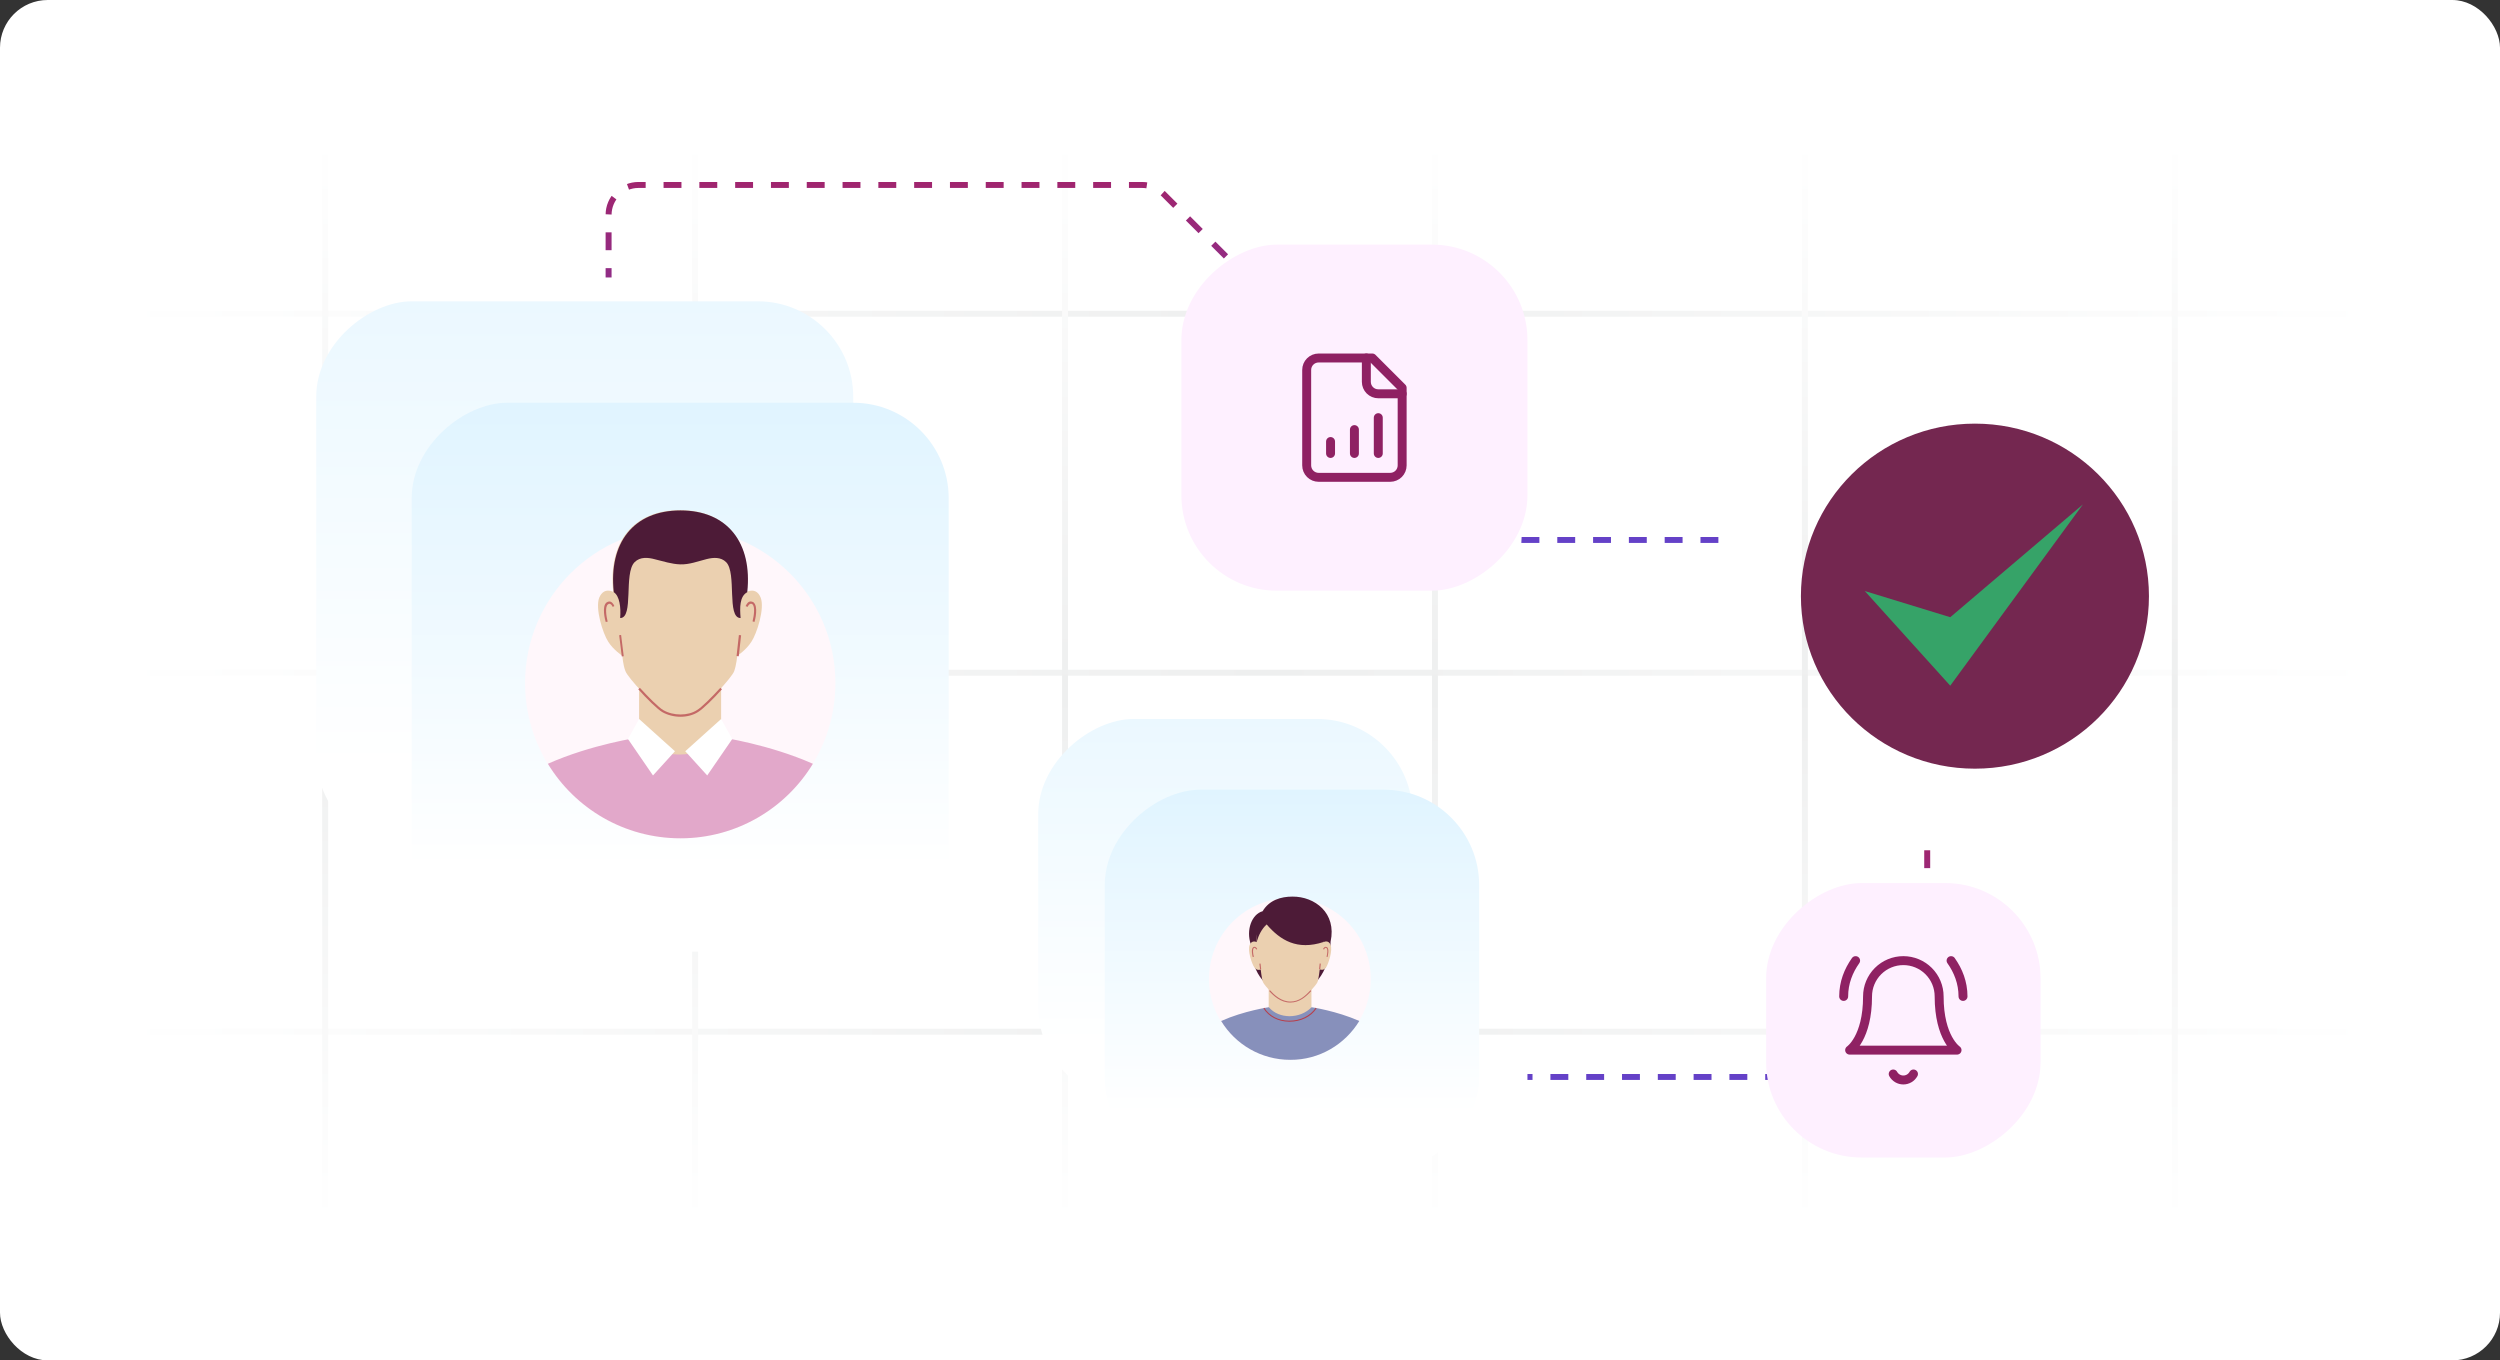 <svg width="419" height="228" viewBox="0 0 419 228" fill="none" xmlns="http://www.w3.org/2000/svg">
<rect x="0" y="0" width="419" height="228" fill="#333333" stroke="none"/>
<rect width="419" height="228" rx="8" fill="white"/>
<line x1="19" y1="52.583" x2="399" y2="52.583" stroke="url(#paint0_linear_2038_952)"/>
<line x1="19" y1="112.748" x2="399" y2="112.748" stroke="url(#paint1_linear_2038_952)"/>
<line x1="19" y1="172.913" x2="399" y2="172.913" stroke="url(#paint2_linear_2038_952)"/>
<line x1="54.5" y1="23" x2="54.5" y2="205" stroke="url(#paint3_linear_2038_952)"/>
<line x1="116.5" y1="23" x2="116.5" y2="205" stroke="url(#paint4_linear_2038_952)"/>
<line x1="178.5" y1="23" x2="178.5" y2="205" stroke="url(#paint5_linear_2038_952)"/>
<line x1="240.5" y1="23" x2="240.5" y2="205" stroke="url(#paint6_linear_2038_952)"/>
<line x1="302.5" y1="23" x2="302.5" y2="205" stroke="url(#paint7_linear_2038_952)"/>
<line x1="364.5" y1="23" x2="364.5" y2="205" stroke="url(#paint8_linear_2038_952)"/>
<path d="M330.998 128.831C347.106 128.831 360.164 115.885 360.164 99.915C360.164 83.946 347.106 71 330.998 71C314.891 71 301.833 83.946 301.833 99.915C301.833 115.885 314.891 128.831 330.998 128.831Z" fill="#742750"/>
<path d="M326.861 114.922L312.542 99.058L326.861 103.446L349.091 84.543L326.861 114.922Z" fill="#36A368"/>
<path d="M323 142.5V175.5C323 178.261 320.761 180.5 318 180.5H256" stroke="url(#paint9_linear_2038_952)" stroke-dasharray="3 3"/>
<path d="M288 90.5H255.071C253.745 90.5 252.473 89.973 251.536 89.035L194.964 32.465C194.027 31.527 192.755 31 191.429 31H107C104.239 31 102 33.239 102 36V46.5" stroke="url(#paint10_linear_2038_952)" stroke-dasharray="3 3"/>
<rect x="53" y="142.5" width="92" height="90" rx="16" transform="rotate(-90 53 142.5)" fill="url(#paint11_linear_2038_952)"/>
<rect x="69" y="159.5" width="92" height="90" rx="16" transform="rotate(-90 69 159.5)" fill="url(#paint12_linear_2038_952)"/>
<path d="M114.008 140.5C128.373 140.5 140.017 128.856 140.017 114.491C140.017 100.127 128.373 88.483 114.008 88.483C99.644 88.483 88 100.127 88 114.491C88 128.856 99.644 140.5 114.008 140.5Z" fill="#FFF7FB"/>
<path d="M120.86 111.089H107.11V126.657H120.86V111.089Z" fill="#EBD0B0"/>
<path d="M127.479 100.136C126.733 98.318 125.148 99.203 125.148 99.203C126.034 90.953 121.839 85.5 113.962 85.5C106.085 85.5 101.89 90.953 102.775 99.203C102.775 99.203 101.237 98.318 100.445 100.136C99.699 101.953 101.051 106.195 101.936 107.547C102.775 108.898 104.313 109.924 104.313 109.924C104.313 109.924 104.407 111.462 104.826 112.487C105.199 113.559 109.72 118.407 111.025 119.153C112.75 120.178 115.313 120.178 116.852 119.153C118.157 118.407 122.678 113.559 123.051 112.487C123.424 111.415 123.563 109.924 123.563 109.924C123.563 109.924 125.102 108.898 125.941 107.547C126.826 106.242 128.224 101.953 127.479 100.136Z" fill="#EBD0B0"/>
<path d="M114.054 120.131C112.982 120.131 111.864 119.852 110.978 119.339C110.186 118.873 108.321 117.055 106.97 115.517L107.249 115.284C108.648 116.822 110.419 118.593 111.165 119.013C112.843 119.991 115.313 119.991 116.804 119.013C117.55 118.593 119.321 116.822 120.72 115.284L120.999 115.517C119.648 117.055 117.783 118.873 116.991 119.339C116.199 119.852 115.127 120.131 114.054 120.131Z" fill="#C46966"/>
<path d="M104.098 106.421L103.774 106.46L104.214 110.023L104.538 109.983L104.098 106.421Z" fill="#C46966"/>
<path d="M123.838 106.431L123.446 109.952L123.817 109.993L124.209 106.472L123.838 106.431Z" fill="#C46966"/>
<path d="M101.516 104.237C101.423 103.958 100.817 101.627 101.656 100.975C101.936 100.788 102.169 100.788 102.309 100.835C102.728 100.975 102.961 101.534 102.961 101.581L102.682 101.721C102.635 101.581 102.449 101.254 102.216 101.208C102.122 101.161 101.983 101.208 101.889 101.301C101.377 101.674 101.61 103.259 101.843 104.191L101.516 104.237Z" fill="#C46966"/>
<path d="M126.452 104.237L126.126 104.144C126.359 103.212 126.592 101.627 126.08 101.254C125.94 101.161 125.847 101.161 125.753 101.208C125.474 101.301 125.287 101.72 125.287 101.72L124.961 101.581C125.008 101.534 125.194 100.975 125.613 100.835C125.753 100.788 125.986 100.788 126.266 100.928C127.152 101.627 126.546 103.958 126.452 104.237Z" fill="#C46966"/>
<path d="M103.941 103.585C106.271 103.585 104.5 96.081 106.364 94.216C107.297 93.284 108.648 93.424 109.814 93.75C111.165 94.076 112.564 94.542 114.009 94.589C115.547 94.636 116.945 94.076 118.436 93.703C119.555 93.424 120.814 93.331 121.699 94.216C123.517 96.034 121.746 103.585 124.123 103.585C123.983 101.86 123.936 99.949 125.242 99.25C126.127 91 121.932 85.547 114.055 85.547C106.178 85.547 101.983 91 102.869 99.25C103.847 99.903 104.081 101.767 103.941 103.585Z" fill="#4D1B37"/>
<path d="M136.242 128.009C128.877 124.746 120.907 123.581 120.907 123.581C117.225 127.403 110.373 127.449 107.157 123.581C107.157 123.581 99.14 124.746 91.822 128.009C96.39 135.513 104.64 140.5 114.055 140.5C123.424 140.5 131.674 135.513 136.242 128.009Z" fill="#E2A8CA"/>
<path d="M105.246 123.86L107.111 120.504L113.123 125.911L109.441 129.966L105.246 123.86Z" fill="white"/>
<path d="M122.725 123.86L120.86 120.504L114.848 125.911L118.53 129.966L122.725 123.86Z" fill="white"/>
<rect x="174" y="184.647" width="64.147" height="62.752" rx="16" transform="rotate(-90 174 184.647)" fill="url(#paint13_linear_2038_952)"/>
<rect x="185.156" y="196.5" width="64.147" height="62.752" rx="16" transform="rotate(-90 185.156 196.5)" fill="url(#paint14_linear_2038_952)"/>
<path d="M225.77 173.665C231.065 168.37 231.065 159.786 225.77 154.491C220.475 149.196 211.891 149.196 206.596 154.491C201.301 159.786 201.301 168.37 206.596 173.665C211.891 178.96 220.475 178.96 225.77 173.665Z" fill="#FFF7FB"/>
<path d="M219.8 162.297H212.632V170.413H219.8V162.297Z" fill="#EBD0B0"/>
<path d="M227.818 171.117C223.979 169.417 219.824 168.809 219.824 168.809C217.905 170.802 214.333 170.826 212.656 168.809C212.656 168.809 208.477 169.417 204.662 171.117C207.043 175.029 211.344 177.629 216.252 177.629C221.136 177.654 225.437 175.029 227.818 171.117Z" fill="#8790BB"/>
<path d="M216.131 171.239C216.106 171.239 216.082 171.239 216.058 171.239C214.211 171.215 212.632 170.413 211.757 169.004L211.903 168.906C212.753 170.267 214.26 171.045 216.033 171.069C216.058 171.069 216.082 171.069 216.106 171.069C217.953 171.069 219.629 170.243 220.504 168.906L220.65 169.004C219.775 170.389 218.026 171.239 216.131 171.239Z" fill="#B73D49"/>
<path d="M223.007 157.826C223.007 161.568 220.942 166.428 216.398 166.355C211.49 166.355 209.643 162.03 209.643 158.288C208.793 155.858 209.813 153.21 211.611 152.724C212.729 150.853 214.673 150.27 216.617 150.27C220.359 150.245 224.052 153.015 223.007 157.826Z" fill="#4D1B37"/>
<path d="M223.007 158.361C222.619 157.438 221.841 157.899 221.841 157.899C222.011 154.327 220.189 151.849 216.228 151.849C212.268 151.849 210.469 154.813 210.615 157.899C210.615 157.899 209.838 157.462 209.449 158.361C209.06 159.284 209.765 161.423 210.202 162.103C210.64 162.783 211.296 162.492 211.296 162.492C211.296 162.492 211.466 164.047 211.66 164.581C211.854 165.116 214.114 167.546 214.77 167.934C215.645 168.445 216.933 168.445 217.71 167.934C218.366 167.57 220.626 165.116 220.82 164.581C221.015 164.047 221.185 162.467 221.185 162.467C221.185 162.467 221.841 162.783 222.278 162.103C222.691 161.398 223.372 159.26 223.007 158.361Z" fill="#EBD0B0"/>
<path d="M216.252 168.031C214.648 168.031 213.457 166.914 212.704 166.088L212.85 165.966C213.579 166.768 214.745 167.861 216.276 167.861C217.734 167.861 218.779 166.914 219.629 165.966L219.775 166.088C218.876 167.06 217.782 168.031 216.252 168.031Z" fill="#C46966"/>
<path d="M211.267 161.491L211.074 161.513L211.183 162.479L211.376 162.457L211.267 161.491Z" fill="#C46966"/>
<path d="M221.177 161.481L221.078 162.423L221.271 162.443L221.37 161.501L221.177 161.481Z" fill="#C46966"/>
<path d="M209.959 160.402C209.91 160.256 209.619 159.066 210.032 158.75C210.177 158.653 210.299 158.677 210.372 158.701C210.59 158.774 210.712 159.041 210.712 159.066L210.542 159.139C210.518 159.066 210.42 158.92 210.323 158.871C210.275 158.847 210.202 158.871 210.153 158.896C209.91 159.09 210.007 159.892 210.153 160.353L209.959 160.402Z" fill="#C46966"/>
<path d="M222.496 160.402L222.326 160.353C222.448 159.892 222.569 159.09 222.302 158.895C222.253 158.847 222.181 158.847 222.132 158.871C222.01 158.92 221.938 159.066 221.913 159.138L221.743 159.066C221.743 159.041 221.865 158.774 222.083 158.701C222.156 158.677 222.278 158.677 222.424 158.75C222.837 159.066 222.521 160.28 222.496 160.402Z" fill="#C46966"/>
<path d="M210.615 157.875C210.955 156.709 211.466 155.688 212.292 154.935C214.576 157.583 217.394 159.333 221.841 157.875L222.181 156.733C222.181 156.733 221.647 154.327 221.647 154.254C221.647 154.157 219.873 152.529 219.873 152.529L217.565 151.582H215.208L213.312 152.116L211.66 153.525L210.615 155.639V157.875Z" fill="#4D1B37"/>
<rect x="198" y="99" width="58" height="58" rx="16" transform="rotate(-90 198 99)" fill="#FEF0FF"/>
<rect x="296" y="194" width="46" height="46" rx="16" transform="rotate(-90 296 194)" fill="#FEF0FF"/>
<path d="M230 60H221C220.47 60 219.961 60.211 219.586 60.586C219.211 60.961 219 61.47 219 62V78C219 78.53 219.211 79.039 219.586 79.414C219.961 79.789 220.47 80 221 80H233C233.53 80 234.039 79.789 234.414 79.414C234.789 79.039 235 78.53 235 78V65L230 60Z" stroke="#8F2163" stroke-width="1.5" stroke-linecap="round" stroke-linejoin="round"/>
<path d="M229 60V64C229 64.53 229.211 65.039 229.586 65.414C229.961 65.789 230.47 66 231 66H235" stroke="#8F2163" stroke-width="1.5" stroke-linecap="round" stroke-linejoin="round"/>
<path d="M223 76V74" stroke="#8F2163" stroke-width="1.5" stroke-linecap="round" stroke-linejoin="round"/>
<path d="M227 76V72" stroke="#8F2163" stroke-width="1.5" stroke-linecap="round" stroke-linejoin="round"/>
<path d="M231 76V70" stroke="#8F2163" stroke-width="1.5" stroke-linecap="round" stroke-linejoin="round"/>
<path d="M313 167C313 165.409 313.632 163.883 314.757 162.757C315.883 161.632 317.409 161 319 161C320.591 161 322.117 161.632 323.243 162.757C324.368 163.883 325 165.409 325 167C325 174 328 176 328 176H310C310 176 313 174 313 167Z" stroke="#8F2163" stroke-width="1.5" stroke-linecap="round" stroke-linejoin="round"/>
<path d="M317.3 180C317.467 180.304 317.713 180.558 318.012 180.735C318.311 180.912 318.652 181.005 319 181.005C319.347 181.005 319.688 180.912 319.987 180.735C320.286 180.558 320.532 180.304 320.7 180" stroke="#8F2163" stroke-width="1.5" stroke-linecap="round" stroke-linejoin="round"/>
<path d="M311 161C309.8 162.7 309 164.7 309 167" stroke="#8F2163" stroke-width="1.5" stroke-linecap="round" stroke-linejoin="round"/>
<path d="M329 167C329 164.7 328.2 162.7 327 161" stroke="#8F2163" stroke-width="1.5" stroke-linecap="round" stroke-linejoin="round"/>
<defs>
<linearGradient id="paint0_linear_2038_952" x1="19" y1="53.583" x2="399" y2="53.583" gradientUnits="userSpaceOnUse">
<stop stop-color="white"/>
<stop offset="0.51" stop-color="#EEEFEF"/>
<stop offset="1" stop-color="white"/>
</linearGradient>
<linearGradient id="paint1_linear_2038_952" x1="19" y1="113.748" x2="399" y2="113.748" gradientUnits="userSpaceOnUse">
<stop stop-color="white"/>
<stop offset="0.51" stop-color="#EEEFEF"/>
<stop offset="1" stop-color="white"/>
</linearGradient>
<linearGradient id="paint2_linear_2038_952" x1="19" y1="173.913" x2="399" y2="173.913" gradientUnits="userSpaceOnUse">
<stop stop-color="white"/>
<stop offset="0.51" stop-color="#EEEFEF"/>
<stop offset="1" stop-color="white"/>
</linearGradient>
<linearGradient id="paint3_linear_2038_952" x1="53.5" y1="23" x2="53.5" y2="205" gradientUnits="userSpaceOnUse">
<stop stop-color="white"/>
<stop offset="0.51" stop-color="#EEEFEF"/>
<stop offset="1" stop-color="white"/>
</linearGradient>
<linearGradient id="paint4_linear_2038_952" x1="115.5" y1="23" x2="115.5" y2="205" gradientUnits="userSpaceOnUse">
<stop stop-color="white"/>
<stop offset="0.51" stop-color="#EEEFEF"/>
<stop offset="1" stop-color="white"/>
</linearGradient>
<linearGradient id="paint5_linear_2038_952" x1="177.5" y1="23" x2="177.5" y2="205" gradientUnits="userSpaceOnUse">
<stop stop-color="white"/>
<stop offset="0.51" stop-color="#EEEFEF"/>
<stop offset="1" stop-color="white"/>
</linearGradient>
<linearGradient id="paint6_linear_2038_952" x1="239.5" y1="23" x2="239.5" y2="205" gradientUnits="userSpaceOnUse">
<stop stop-color="white"/>
<stop offset="0.51" stop-color="#EEEFEF"/>
<stop offset="1" stop-color="white"/>
</linearGradient>
<linearGradient id="paint7_linear_2038_952" x1="301.5" y1="23" x2="301.5" y2="205" gradientUnits="userSpaceOnUse">
<stop stop-color="white"/>
<stop offset="0.51" stop-color="#EEEFEF"/>
<stop offset="1" stop-color="white"/>
</linearGradient>
<linearGradient id="paint8_linear_2038_952" x1="363.5" y1="23" x2="363.5" y2="205" gradientUnits="userSpaceOnUse">
<stop stop-color="white"/>
<stop offset="0.51" stop-color="#EEEFEF"/>
<stop offset="1" stop-color="white"/>
</linearGradient>
<linearGradient id="paint9_linear_2038_952" x1="313.47" y1="140.401" x2="313.47" y2="180.71" gradientUnits="userSpaceOnUse">
<stop stop-color="#A3246A"/>
<stop offset="1" stop-color="#6441C8"/>
</linearGradient>
<linearGradient id="paint10_linear_2038_952" x1="261.545" y1="27.713" x2="261.545" y2="90.829" gradientUnits="userSpaceOnUse">
<stop stop-color="#A3246A"/>
<stop offset="1" stop-color="#6441C8"/>
</linearGradient>
<linearGradient id="paint11_linear_2038_952" x1="145" y1="187.794" x2="67.283" y2="187.794" gradientUnits="userSpaceOnUse">
<stop stop-color="#EBF8FF"/>
<stop offset="1" stop-color="white"/>
</linearGradient>
<linearGradient id="paint12_linear_2038_952" x1="161" y1="204.794" x2="83.283" y2="204.794" gradientUnits="userSpaceOnUse">
<stop stop-color="#E0F4FF"/>
<stop offset="1" stop-color="white"/>
</linearGradient>
<linearGradient id="paint13_linear_2038_952" x1="238.147" y1="216.228" x2="183.959" y2="216.228" gradientUnits="userSpaceOnUse">
<stop stop-color="#EBF8FF"/>
<stop offset="1" stop-color="white"/>
</linearGradient>
<linearGradient id="paint14_linear_2038_952" x1="249.303" y1="228.081" x2="195.115" y2="228.081" gradientUnits="userSpaceOnUse">
<stop stop-color="#E0F4FF"/>
<stop offset="1" stop-color="white"/>
</linearGradient>
</defs>
</svg>
